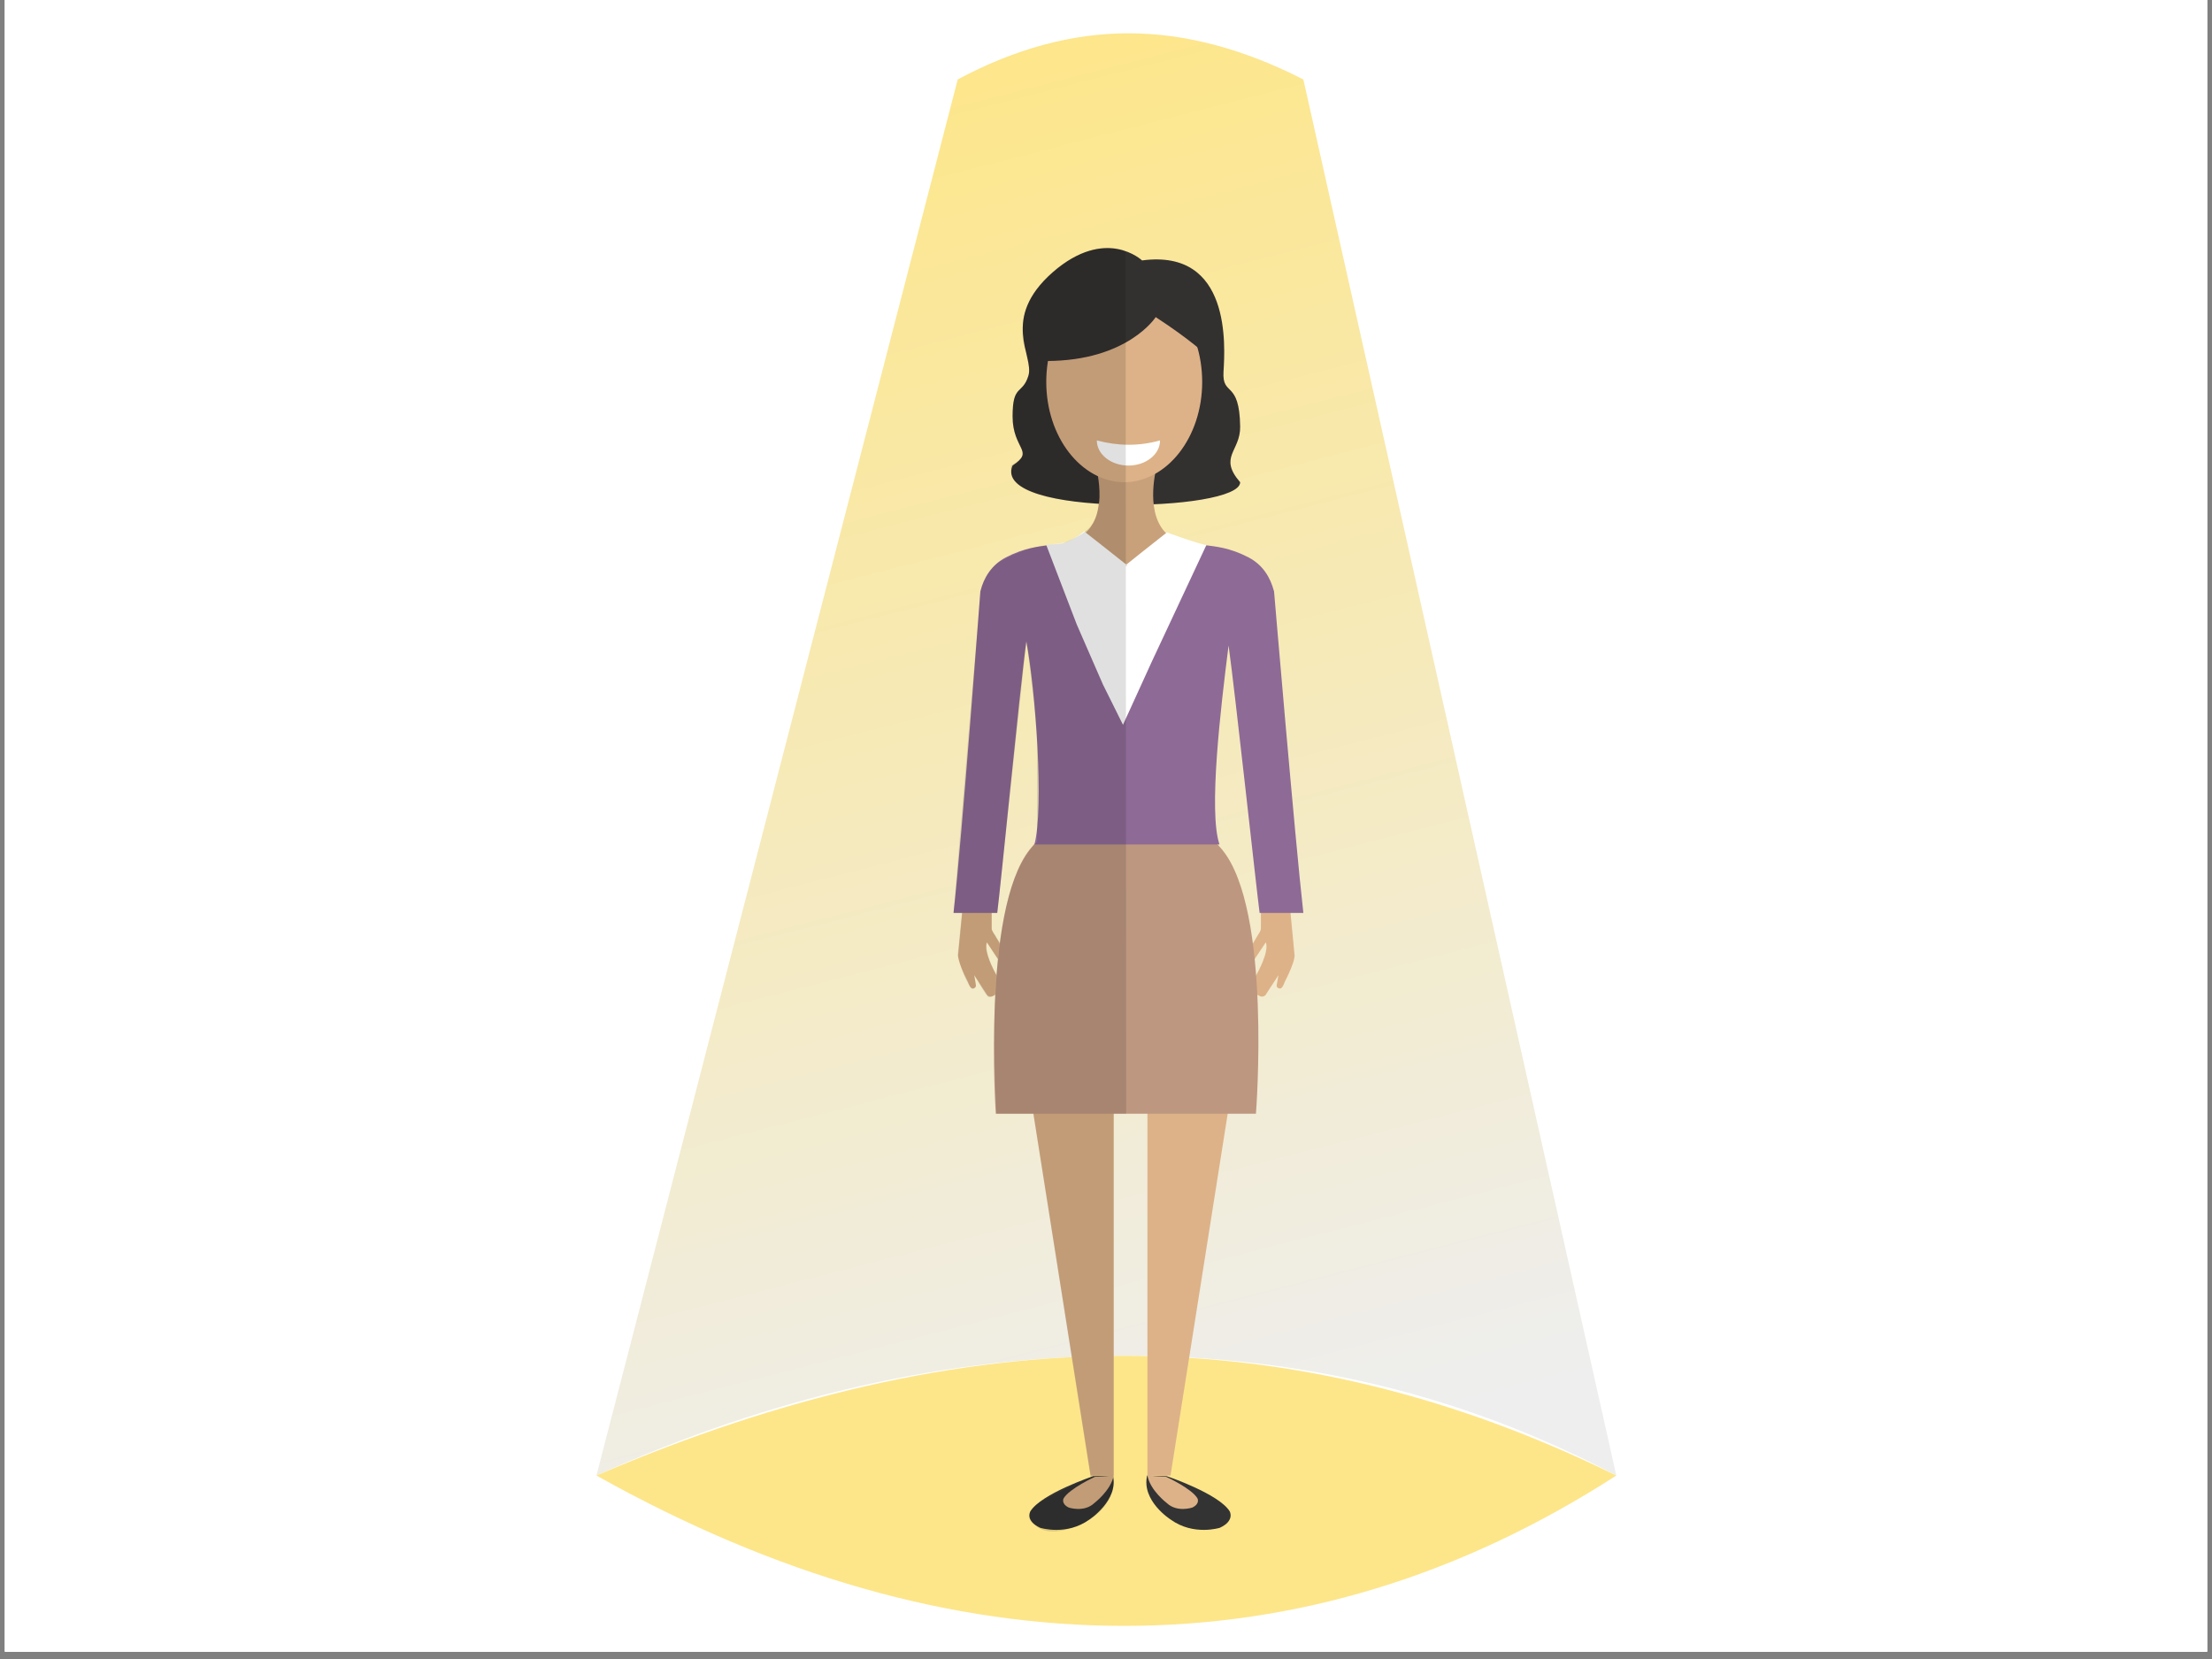 <?xml version="1.0" encoding="UTF-8"?>
<svg xmlns="http://www.w3.org/2000/svg" xmlns:xlink="http://www.w3.org/1999/xlink" width="200" zoomAndPan="magnify" viewBox="0 0 150 112.5" height="150" preserveAspectRatio="xMidYMid meet" version="1.0">
  <rect x="0" y="0" width="150" height="112.5" fill="#808080" stroke="none"/>
  <defs>
    <clipPath id="4f3507189e">
      <path d="M 0.332 0 L 149.668 0 L 149.668 112.004 L 0.332 112.004 Z M 0.332 0 " clip-rule="nonzero"></path>
    </clipPath>
    <clipPath id="72afffd935">
      <path d="M 40 2 L 110 2 L 110 101 L 40 101 Z M 40 2 " clip-rule="nonzero"></path>
    </clipPath>
    <clipPath id="40ed86d54e">
      <path d="M 64.945 5.387 C 68.844 3.301 72.703 2.258 76.523 2.258 C 80.344 2.258 84.297 3.301 88.383 5.387 L 109.605 100.059 C 99.406 94.645 88.328 91.938 76.367 91.938 C 64.406 91.938 52.434 94.645 40.445 100.059 Z M 64.945 5.387 " clip-rule="evenodd"></path>
    </clipPath>
    <linearGradient x1="0.31" gradientTransform="matrix(69.158, 0, 0, 97.799, 40.446, 2.259)" y1="-0.056" x2="0.516" gradientUnits="userSpaceOnUse" y2="1.087" id="d499e24ceb">
      <stop stop-opacity="1" stop-color="rgb(99.199%, 90.199%, 54.099%)" offset="0"></stop>
      <stop stop-opacity="1" stop-color="rgb(99.199%, 90.199%, 54.099%)" offset="0.062"></stop>
      <stop stop-opacity="1" stop-color="rgb(99.194%, 90.201%, 54.132%)" offset="0.07"></stop>
      <stop stop-opacity="1" stop-color="rgb(99.162%, 90.218%, 54.344%)" offset="0.078"></stop>
      <stop stop-opacity="1" stop-color="rgb(99.107%, 90.247%, 54.703%)" offset="0.086"></stop>
      <stop stop-opacity="1" stop-color="rgb(99.054%, 90.276%, 55.06%)" offset="0.094"></stop>
      <stop stop-opacity="1" stop-color="rgb(99.001%, 90.303%, 55.418%)" offset="0.102"></stop>
      <stop stop-opacity="1" stop-color="rgb(98.946%, 90.332%, 55.777%)" offset="0.109"></stop>
      <stop stop-opacity="1" stop-color="rgb(98.892%, 90.359%, 56.134%)" offset="0.117"></stop>
      <stop stop-opacity="1" stop-color="rgb(98.839%, 90.388%, 56.493%)" offset="0.125"></stop>
      <stop stop-opacity="1" stop-color="rgb(98.784%, 90.416%, 56.851%)" offset="0.133"></stop>
      <stop stop-opacity="1" stop-color="rgb(98.73%, 90.445%, 57.21%)" offset="0.141"></stop>
      <stop stop-opacity="1" stop-color="rgb(98.677%, 90.472%, 57.567%)" offset="0.148"></stop>
      <stop stop-opacity="1" stop-color="rgb(98.622%, 90.501%, 57.925%)" offset="0.152"></stop>
      <stop stop-opacity="1" stop-color="rgb(98.596%, 90.517%, 58.105%)" offset="0.156"></stop>
      <stop stop-opacity="1" stop-color="rgb(98.569%, 90.53%, 58.284%)" offset="0.164"></stop>
      <stop stop-opacity="1" stop-color="rgb(98.515%, 90.558%, 58.643%)" offset="0.172"></stop>
      <stop stop-opacity="1" stop-color="rgb(98.46%, 90.587%, 59%)" offset="0.18"></stop>
      <stop stop-opacity="1" stop-color="rgb(98.407%, 90.614%, 59.358%)" offset="0.188"></stop>
      <stop stop-opacity="1" stop-color="rgb(98.354%, 90.643%, 59.717%)" offset="0.195"></stop>
      <stop stop-opacity="1" stop-color="rgb(98.299%, 90.671%, 60.075%)" offset="0.203"></stop>
      <stop stop-opacity="1" stop-color="rgb(98.245%, 90.7%, 60.432%)" offset="0.211"></stop>
      <stop stop-opacity="1" stop-color="rgb(98.192%, 90.729%, 60.791%)" offset="0.219"></stop>
      <stop stop-opacity="1" stop-color="rgb(98.137%, 90.756%, 61.15%)" offset="0.227"></stop>
      <stop stop-opacity="1" stop-color="rgb(98.083%, 90.785%, 61.508%)" offset="0.234"></stop>
      <stop stop-opacity="1" stop-color="rgb(98.03%, 90.813%, 61.865%)" offset="0.242"></stop>
      <stop stop-opacity="1" stop-color="rgb(97.975%, 90.842%, 62.224%)" offset="0.25"></stop>
      <stop stop-opacity="1" stop-color="rgb(97.922%, 90.869%, 62.582%)" offset="0.258"></stop>
      <stop stop-opacity="1" stop-color="rgb(97.868%, 90.898%, 62.939%)" offset="0.266"></stop>
      <stop stop-opacity="1" stop-color="rgb(97.813%, 90.926%, 63.298%)" offset="0.273"></stop>
      <stop stop-opacity="1" stop-color="rgb(97.76%, 90.955%, 63.657%)" offset="0.281"></stop>
      <stop stop-opacity="1" stop-color="rgb(97.707%, 90.984%, 64.015%)" offset="0.289"></stop>
      <stop stop-opacity="1" stop-color="rgb(97.652%, 91.011%, 64.372%)" offset="0.297"></stop>
      <stop stop-opacity="1" stop-color="rgb(97.598%, 91.04%, 64.731%)" offset="0.305"></stop>
      <stop stop-opacity="1" stop-color="rgb(97.545%, 91.068%, 65.089%)" offset="0.312"></stop>
      <stop stop-opacity="1" stop-color="rgb(97.49%, 91.096%, 65.448%)" offset="0.32"></stop>
      <stop stop-opacity="1" stop-color="rgb(97.437%, 91.124%, 65.805%)" offset="0.328"></stop>
      <stop stop-opacity="1" stop-color="rgb(97.383%, 91.153%, 66.164%)" offset="0.336"></stop>
      <stop stop-opacity="1" stop-color="rgb(97.328%, 91.182%, 66.522%)" offset="0.344"></stop>
      <stop stop-opacity="1" stop-color="rgb(97.275%, 91.209%, 66.881%)" offset="0.352"></stop>
      <stop stop-opacity="1" stop-color="rgb(97.221%, 91.238%, 67.238%)" offset="0.359"></stop>
      <stop stop-opacity="1" stop-color="rgb(97.166%, 91.266%, 67.596%)" offset="0.367"></stop>
      <stop stop-opacity="1" stop-color="rgb(97.113%, 91.295%, 67.955%)" offset="0.375"></stop>
      <stop stop-opacity="1" stop-color="rgb(97.06%, 91.322%, 68.312%)" offset="0.383"></stop>
      <stop stop-opacity="1" stop-color="rgb(97.005%, 91.351%, 68.671%)" offset="0.391"></stop>
      <stop stop-opacity="1" stop-color="rgb(96.951%, 91.379%, 69.029%)" offset="0.398"></stop>
      <stop stop-opacity="1" stop-color="rgb(96.898%, 91.408%, 69.388%)" offset="0.406"></stop>
      <stop stop-opacity="1" stop-color="rgb(96.844%, 91.437%, 69.745%)" offset="0.414"></stop>
      <stop stop-opacity="1" stop-color="rgb(96.79%, 91.464%, 70.103%)" offset="0.422"></stop>
      <stop stop-opacity="1" stop-color="rgb(96.736%, 91.493%, 70.462%)" offset="0.43"></stop>
      <stop stop-opacity="1" stop-color="rgb(96.683%, 91.521%, 70.821%)" offset="0.438"></stop>
      <stop stop-opacity="1" stop-color="rgb(96.628%, 91.55%, 71.178%)" offset="0.445"></stop>
      <stop stop-opacity="1" stop-color="rgb(96.574%, 91.577%, 71.536%)" offset="0.453"></stop>
      <stop stop-opacity="1" stop-color="rgb(96.521%, 91.606%, 71.895%)" offset="0.461"></stop>
      <stop stop-opacity="1" stop-color="rgb(96.466%, 91.635%, 72.253%)" offset="0.469"></stop>
      <stop stop-opacity="1" stop-color="rgb(96.413%, 91.663%, 72.61%)" offset="0.477"></stop>
      <stop stop-opacity="1" stop-color="rgb(96.359%, 91.692%, 72.969%)" offset="0.484"></stop>
      <stop stop-opacity="1" stop-color="rgb(96.304%, 91.719%, 73.328%)" offset="0.492"></stop>
      <stop stop-opacity="1" stop-color="rgb(96.251%, 91.748%, 73.685%)" offset="0.5"></stop>
      <stop stop-opacity="1" stop-color="rgb(96.198%, 91.776%, 74.043%)" offset="0.508"></stop>
      <stop stop-opacity="1" stop-color="rgb(96.143%, 91.805%, 74.402%)" offset="0.516"></stop>
      <stop stop-opacity="1" stop-color="rgb(96.089%, 91.832%, 74.76%)" offset="0.523"></stop>
      <stop stop-opacity="1" stop-color="rgb(96.036%, 91.861%, 75.117%)" offset="0.531"></stop>
      <stop stop-opacity="1" stop-color="rgb(95.981%, 91.89%, 75.476%)" offset="0.539"></stop>
      <stop stop-opacity="1" stop-color="rgb(95.927%, 91.917%, 75.835%)" offset="0.547"></stop>
      <stop stop-opacity="1" stop-color="rgb(95.874%, 91.946%, 76.193%)" offset="0.555"></stop>
      <stop stop-opacity="1" stop-color="rgb(95.819%, 91.974%, 76.55%)" offset="0.562"></stop>
      <stop stop-opacity="1" stop-color="rgb(95.766%, 92.003%, 76.909%)" offset="0.57"></stop>
      <stop stop-opacity="1" stop-color="rgb(95.712%, 92.03%, 77.267%)" offset="0.578"></stop>
      <stop stop-opacity="1" stop-color="rgb(95.657%, 92.059%, 77.626%)" offset="0.586"></stop>
      <stop stop-opacity="1" stop-color="rgb(95.604%, 92.088%, 77.983%)" offset="0.594"></stop>
      <stop stop-opacity="1" stop-color="rgb(95.551%, 92.116%, 78.342%)" offset="0.602"></stop>
      <stop stop-opacity="1" stop-color="rgb(95.496%, 92.145%, 78.7%)" offset="0.609"></stop>
      <stop stop-opacity="1" stop-color="rgb(95.442%, 92.172%, 79.057%)" offset="0.617"></stop>
      <stop stop-opacity="1" stop-color="rgb(95.389%, 92.201%, 79.416%)" offset="0.625"></stop>
      <stop stop-opacity="1" stop-color="rgb(95.334%, 92.229%, 79.774%)" offset="0.633"></stop>
      <stop stop-opacity="1" stop-color="rgb(95.28%, 92.258%, 80.133%)" offset="0.641"></stop>
      <stop stop-opacity="1" stop-color="rgb(95.227%, 92.287%, 80.49%)" offset="0.648"></stop>
      <stop stop-opacity="1" stop-color="rgb(95.172%, 92.314%, 80.849%)" offset="0.656"></stop>
      <stop stop-opacity="1" stop-color="rgb(95.119%, 92.343%, 81.207%)" offset="0.664"></stop>
      <stop stop-opacity="1" stop-color="rgb(95.065%, 92.371%, 81.566%)" offset="0.672"></stop>
      <stop stop-opacity="1" stop-color="rgb(95.01%, 92.4%, 81.923%)" offset="0.68"></stop>
      <stop stop-opacity="1" stop-color="rgb(94.957%, 92.427%, 82.281%)" offset="0.688"></stop>
      <stop stop-opacity="1" stop-color="rgb(94.904%, 92.456%, 82.64%)" offset="0.695"></stop>
      <stop stop-opacity="1" stop-color="rgb(94.849%, 92.484%, 82.999%)" offset="0.703"></stop>
      <stop stop-opacity="1" stop-color="rgb(94.795%, 92.513%, 83.356%)" offset="0.711"></stop>
      <stop stop-opacity="1" stop-color="rgb(94.742%, 92.542%, 83.714%)" offset="0.719"></stop>
      <stop stop-opacity="1" stop-color="rgb(94.687%, 92.569%, 84.073%)" offset="0.727"></stop>
      <stop stop-opacity="1" stop-color="rgb(94.633%, 92.598%, 84.43%)" offset="0.734"></stop>
      <stop stop-opacity="1" stop-color="rgb(94.58%, 92.625%, 84.789%)" offset="0.742"></stop>
      <stop stop-opacity="1" stop-color="rgb(94.525%, 92.654%, 85.147%)" offset="0.75"></stop>
      <stop stop-opacity="1" stop-color="rgb(94.472%, 92.682%, 85.506%)" offset="0.758"></stop>
      <stop stop-opacity="1" stop-color="rgb(94.418%, 92.711%, 85.863%)" offset="0.766"></stop>
      <stop stop-opacity="1" stop-color="rgb(94.363%, 92.74%, 86.221%)" offset="0.773"></stop>
      <stop stop-opacity="1" stop-color="rgb(94.31%, 92.767%, 86.58%)" offset="0.781"></stop>
      <stop stop-opacity="1" stop-color="rgb(94.257%, 92.796%, 86.938%)" offset="0.789"></stop>
      <stop stop-opacity="1" stop-color="rgb(94.202%, 92.824%, 87.296%)" offset="0.797"></stop>
      <stop stop-opacity="1" stop-color="rgb(94.148%, 92.853%, 87.654%)" offset="0.805"></stop>
      <stop stop-opacity="1" stop-color="rgb(94.095%, 92.88%, 88.013%)" offset="0.812"></stop>
      <stop stop-opacity="1" stop-color="rgb(94.04%, 92.909%, 88.371%)" offset="0.82"></stop>
      <stop stop-opacity="1" stop-color="rgb(93.987%, 92.937%, 88.728%)" offset="0.828"></stop>
      <stop stop-opacity="1" stop-color="rgb(93.933%, 92.966%, 89.087%)" offset="0.836"></stop>
      <stop stop-opacity="1" stop-color="rgb(93.878%, 92.995%, 89.445%)" offset="0.844"></stop>
      <stop stop-opacity="1" stop-color="rgb(93.825%, 93.022%, 89.803%)" offset="0.848"></stop>
      <stop stop-opacity="1" stop-color="rgb(93.799%, 93.037%, 89.983%)" offset="0.852"></stop>
      <stop stop-opacity="1" stop-color="rgb(93.771%, 93.051%, 90.161%)" offset="0.859"></stop>
      <stop stop-opacity="1" stop-color="rgb(93.716%, 93.079%, 90.52%)" offset="0.867"></stop>
      <stop stop-opacity="1" stop-color="rgb(93.663%, 93.108%, 90.878%)" offset="0.875"></stop>
      <stop stop-opacity="1" stop-color="rgb(93.61%, 93.135%, 91.235%)" offset="0.883"></stop>
      <stop stop-opacity="1" stop-color="rgb(93.555%, 93.164%, 91.594%)" offset="0.891"></stop>
      <stop stop-opacity="1" stop-color="rgb(93.501%, 93.193%, 91.953%)" offset="0.898"></stop>
      <stop stop-opacity="1" stop-color="rgb(93.448%, 93.221%, 92.311%)" offset="0.906"></stop>
      <stop stop-opacity="1" stop-color="rgb(93.393%, 93.25%, 92.668%)" offset="0.914"></stop>
      <stop stop-opacity="1" stop-color="rgb(93.34%, 93.277%, 93.027%)" offset="0.922"></stop>
      <stop stop-opacity="1" stop-color="rgb(93.306%, 93.295%, 93.253%)" offset="0.938"></stop>
      <stop stop-opacity="1" stop-color="rgb(93.3%, 93.3%, 93.3%)" offset="1"></stop>
    </linearGradient>
  </defs>
  <g clip-path="url(#4f3507189e)">
    <path fill="#ffffff" d="M 0.332 0 L 149.668 0 L 149.668 119.469 L 0.332 119.469 Z M 0.332 0 " fill-opacity="1" fill-rule="nonzero"></path>
    <path fill="#ffffff" d="M 0.332 0 L 149.668 0 L 149.668 112.004 L 0.332 112.004 Z M 0.332 0 " fill-opacity="1" fill-rule="nonzero"></path>
    <path fill="#ffffff" d="M 0.332 0 L 149.668 0 L 149.668 112.004 L 0.332 112.004 Z M 0.332 0 " fill-opacity="1" fill-rule="nonzero"></path>
  </g>
  <g clip-path="url(#72afffd935)">
    <g clip-path="url(#40ed86d54e)">
      <path fill="url(#d499e24ceb)" d="M 40.445 2.258 L 40.445 100.059 L 109.605 100.059 L 109.605 2.258 Z M 40.445 2.258 " fill-rule="nonzero"></path>
    </g>
  </g>
  <path fill="#fde68a" d="M 76.223 91.938 C 87.477 91.938 98.602 94.645 109.605 100.059 C 99.059 106.855 87.93 110.254 76.223 110.254 C 64.516 110.254 52.59 106.855 40.445 100.059 C 53.047 94.645 64.973 91.938 76.223 91.938 Z M 76.223 91.938 " fill-opacity="1" fill-rule="evenodd"></path>
  <path fill="#ddb288" d="M 86.02 58.227 L 87.812 59.41 L 87.41 60.059 C 87.41 60.059 87.336 60.316 87.379 60.52 L 87.781 64.707 C 87.781 64.707 87.922 65.02 87.105 66.617 C 87.105 66.617 86.957 67.129 86.73 67.02 C 86.73 67.02 86.543 66.984 86.578 66.789 L 86.695 66.125 L 85.805 67.496 C 85.805 67.496 85.609 67.676 85.371 67.516 C 85.371 67.516 84.734 67.184 84.742 66.969 C 84.742 66.969 84.949 66.496 85.254 66.004 C 85.254 66.004 86.094 64.508 85.836 63.902 L 84.707 65.598 C 84.707 65.598 84.418 65.93 84.207 65.789 C 84.207 65.789 83.938 65.613 84.238 65.199 L 85.316 63.383 C 85.316 63.383 85.516 63.125 85.504 62.941 L 85.508 59.938 C 85.508 59.938 85.352 59.441 86.02 58.227 M 66.738 58.227 L 64.945 59.41 L 65.348 60.059 C 65.348 60.059 65.422 60.316 65.379 60.52 L 64.977 64.707 C 64.977 64.707 64.836 65.02 65.652 66.617 C 65.652 66.617 65.801 67.129 66.027 67.02 C 66.027 67.02 66.215 66.984 66.18 66.789 L 66.066 66.125 L 66.953 67.496 C 66.953 67.496 67.148 67.676 67.387 67.516 C 67.387 67.516 68.023 67.184 68.02 66.969 C 68.02 66.969 67.809 66.496 67.504 66.004 C 67.504 66.004 66.664 64.508 66.922 63.902 L 68.051 65.598 C 68.051 65.598 68.34 65.93 68.551 65.789 C 68.551 65.789 68.82 65.613 68.523 65.199 L 67.441 63.383 C 67.441 63.383 67.242 63.125 67.254 62.941 L 67.25 59.938 C 67.25 59.938 67.406 59.441 66.738 58.227 " fill-opacity="1" fill-rule="nonzero"></path>
  <path fill="#333333" d="M 74.141 100.098 C 74.141 100.098 70.609 101.289 69.871 102.484 C 69.871 102.484 69.5 103.121 70.535 103.602 C 70.535 103.602 72.32 104.168 73.875 103.043 C 73.875 103.043 75.875 101.723 75.465 100.059 Z M 74.141 100.098 " fill-opacity="1" fill-rule="nonzero"></path>
  <path fill="#ddb288" d="M 74.25 100.145 C 74.25 100.145 72.512 100.945 72.125 101.609 C 72.125 101.609 71.934 101.965 72.473 102.23 C 72.473 102.23 73.516 102.586 74.211 101.922 C 74.211 101.922 75.328 101.078 75.523 100.059 Z M 74.25 100.145 " fill-opacity="1" fill-rule="nonzero"></path>
  <path fill="#333333" d="M 79.113 100.098 C 79.113 100.098 82.645 101.289 83.387 102.484 C 83.387 102.484 83.758 103.121 82.719 103.602 C 82.719 103.602 80.938 104.168 79.383 103.043 C 79.383 103.043 77.391 101.785 77.789 100.059 Z M 79.113 100.098 " fill-opacity="1" fill-rule="nonzero"></path>
  <path fill="#ddb288" d="M 79.082 100.145 C 79.082 100.145 80.82 100.945 81.203 101.609 C 81.203 101.609 81.398 101.965 80.855 102.23 C 80.855 102.23 79.816 102.586 79.121 101.922 C 79.121 101.922 78 101.078 77.809 100.059 Z M 79.082 100.145 " fill-opacity="1" fill-rule="nonzero"></path>
  <path fill="#ddb288" d="M 73.957 100.059 L 75.523 100.059 L 75.523 71.984 L 69.52 71.984 Z M 73.957 100.059 " fill-opacity="1" fill-rule="nonzero"></path>
  <path fill="#ddb288" d="M 79.375 100.059 L 77.809 100.059 L 77.809 71.984 L 83.812 71.984 Z M 79.375 100.059 " fill-opacity="1" fill-rule="nonzero"></path>
  <path fill="#be9780" d="M 67.527 75.523 C 67.527 75.523 66.582 61.742 69.812 57.625 C 73.047 53.508 79.512 53.508 82.883 57.625 C 86.258 61.742 85.168 75.523 85.168 75.523 Z M 67.527 75.523 " fill-opacity="1" fill-rule="nonzero"></path>
  <path fill="#333030" d="M 71.383 18.469 C 67.789 21.621 70.152 24.16 69.738 25.48 C 69.328 26.801 68.664 26.004 68.664 28.242 C 68.664 30.477 70.203 30.559 68.664 31.57 C 67.172 35.094 84.098 34.738 84.098 32.703 C 82.602 30.973 84.117 30.613 84.098 28.934 C 84.055 25.719 82.867 26.93 82.969 25.203 C 83.074 23.477 83.504 16.855 77.445 17.66 C 77.445 17.66 74.98 15.32 71.383 18.469 Z M 71.383 18.469 " fill-opacity="1" fill-rule="nonzero"></path>
  <path fill="#8e6a96" d="M 86.387 40.086 C 86.387 40.074 86.383 40.062 86.379 40.051 C 86.148 39.188 85.66 38.32 84.672 37.801 C 83.363 37.121 82.422 37.062 81.629 36.957 C 81.594 36.977 81.562 36.992 81.527 37.012 C 81.492 37.031 81.457 37.047 81.422 37.066 C 81.289 37.043 81.16 37.027 81.035 37.012 C 80.941 37.062 80.844 37.109 80.746 37.156 C 79.469 37.781 78.004 38.137 76.449 38.137 C 76.363 38.137 76.277 38.133 76.191 38.133 C 76.105 38.133 76.02 38.137 75.93 38.137 C 74.375 38.137 72.914 37.781 71.633 37.156 C 71.535 37.109 71.441 37.062 71.348 37.012 C 71.312 36.992 71.281 36.977 71.246 36.957 C 70.453 37.062 69.512 37.121 68.203 37.801 C 67.215 38.32 66.723 39.188 66.496 40.051 C 66.492 40.062 66.488 40.074 66.484 40.086 L 66.48 40.086 C 66.48 40.086 65.234 56.863 64.66 61.91 L 67.625 61.91 C 67.836 60.371 69.152 46.707 69.598 43.496 C 70.227 46.828 70.801 54.785 70.148 57.262 L 82.695 57.262 C 81.941 55.062 82.77 48.043 83.312 43.773 C 83.758 46.957 85.215 60.418 85.418 61.91 L 88.383 61.91 C 87.812 56.863 86.395 40.086 86.395 40.086 Z M 86.387 40.086 " fill-opacity="1" fill-rule="nonzero"></path>
  <path fill="#c8a17b" d="M 78.457 31.57 C 78.457 31.57 77.613 34.516 78.965 36.043 C 79.621 36.785 80.223 36.926 80.953 37.023 C 80.828 37.094 80.703 37.156 80.574 37.219 L 80.492 37.172 C 79.262 37.781 77.863 38.621 76.379 38.621 C 74.707 38.621 73.141 37.668 71.805 36.934 C 72.535 36.836 73.137 36.691 73.793 35.953 C 74.336 35.34 74.523 34.504 74.559 33.719 C 74.59 32.578 74.301 31.57 74.301 31.57 Z M 78.457 31.57 " fill-opacity="1" fill-rule="nonzero"></path>
  <path fill="#ddb288" d="M 76.281 19.094 C 79.184 19.156 81.523 22.18 81.523 25.898 C 81.523 29.656 79.137 32.703 76.191 32.703 L 76.281 32.703 C 76.266 32.703 76.25 32.703 76.238 32.703 L 76.191 32.703 C 73.289 32.641 70.949 29.617 70.949 25.898 C 70.949 22.141 73.336 19.094 76.281 19.094 L 76.191 19.094 C 76.207 19.094 76.223 19.094 76.238 19.094 Z M 76.281 19.094 " fill-opacity="1" fill-rule="nonzero"></path>
  <path fill="#333030" d="M 78.371 21.504 C 78.371 21.504 76.477 24.48 70.949 24.48 C 70.949 24.48 70.691 18.527 76.172 18.527 C 81.652 18.527 81.809 24.074 81.809 24.074 C 81.809 24.074 80.758 23.059 78.371 21.504 " fill-opacity="1" fill-rule="nonzero"></path>
  <path fill="#0d244c" d="M 83.086 42.777 L 83.086 42.754 L 83.082 42.77 Z M 83.086 42.777 " fill-opacity="1" fill-rule="nonzero"></path>
  <path fill="#ffffff" d="M 70.949 36.957 L 72.168 36.812 C 72.168 36.812 72.746 36.664 73.539 36.02 C 73.539 36.02 74.922 38.363 76.395 38.363 C 77.867 38.363 79.129 36.105 79.129 36.105 C 79.129 36.105 81.355 36.918 81.809 36.957 L 78.113 44.852 L 76.152 49.152 L 74.789 46.41 L 73.016 42.344 Z M 70.949 36.957 " fill-opacity="1" fill-rule="nonzero"></path>
  <path fill="#ffffff" d="M 72.379 36.781 L 75.391 40.078 L 76.379 38.289 C 76.379 38.289 74.387 36.707 73.613 36.105 Z M 80.379 36.781 L 77.332 40.078 L 76.379 38.289 C 76.379 38.289 78.348 36.707 79.129 36.105 Z M 74.379 29.867 C 74.379 30.809 75.34 31.57 76.523 31.57 C 77.707 31.57 78.664 30.809 78.664 29.867 C 77.203 30.27 75.82 30.246 74.379 29.867 Z M 74.379 29.867 " fill-opacity="1" fill-rule="nonzero"></path>
  <path fill="#000000" d="M 69.422 21.504 C 70.188 18.395 74.133 16.031 76.332 17.043 L 76.367 75.523 L 75.523 75.523 L 75.523 100.586 C 75.523 101.031 75.227 102.258 73.809 103.086 C 72.387 103.914 71.055 104.086 70.328 103.539 C 69.598 102.996 69.586 102.684 70.328 102.008 C 70.531 101.824 71.742 101.207 73.957 100.164 L 70.07 75.523 L 67.566 75.523 C 67.059 65.465 67.98 59.32 70.328 57.09 C 70.328 55.957 70.328 53.738 70.328 50.43 C 70.25 48.734 70.008 46.422 69.602 43.496 L 67.625 61.91 L 67.242 61.91 L 67.242 63.039 L 67.785 63.902 L 67.691 65.086 L 66.922 63.902 C 66.809 64.371 67.023 65.109 67.566 66.105 L 67.473 67.453 C 67.305 67.586 67.074 67.656 66.996 67.582 C 66.867 67.457 66.559 66.973 66.066 66.125 L 66.18 66.859 C 66.039 67.129 65.887 67.109 65.715 66.801 C 65.457 66.344 65.141 65.672 64.945 64.762 L 65.234 61.91 L 64.66 61.91 L 66.496 40.051 C 66.746 38.922 67.523 38.242 67.785 38.094 C 70.285 36.68 71.777 36.984 72.168 36.812 C 73.797 36.105 74.379 35.613 74.496 34.113 C 70.324 33.926 68.348 33.078 68.57 31.57 C 69.137 31.223 69.422 30.941 69.422 30.719 C 68.57 29.348 68.652 28.004 68.734 27.297 C 68.844 26.379 69.602 26.379 69.793 25.227 C 69.793 23.43 69.105 23.844 69.422 21.504 Z M 69.422 21.504 " fill-opacity="0.122" fill-rule="evenodd"></path>
</svg>
